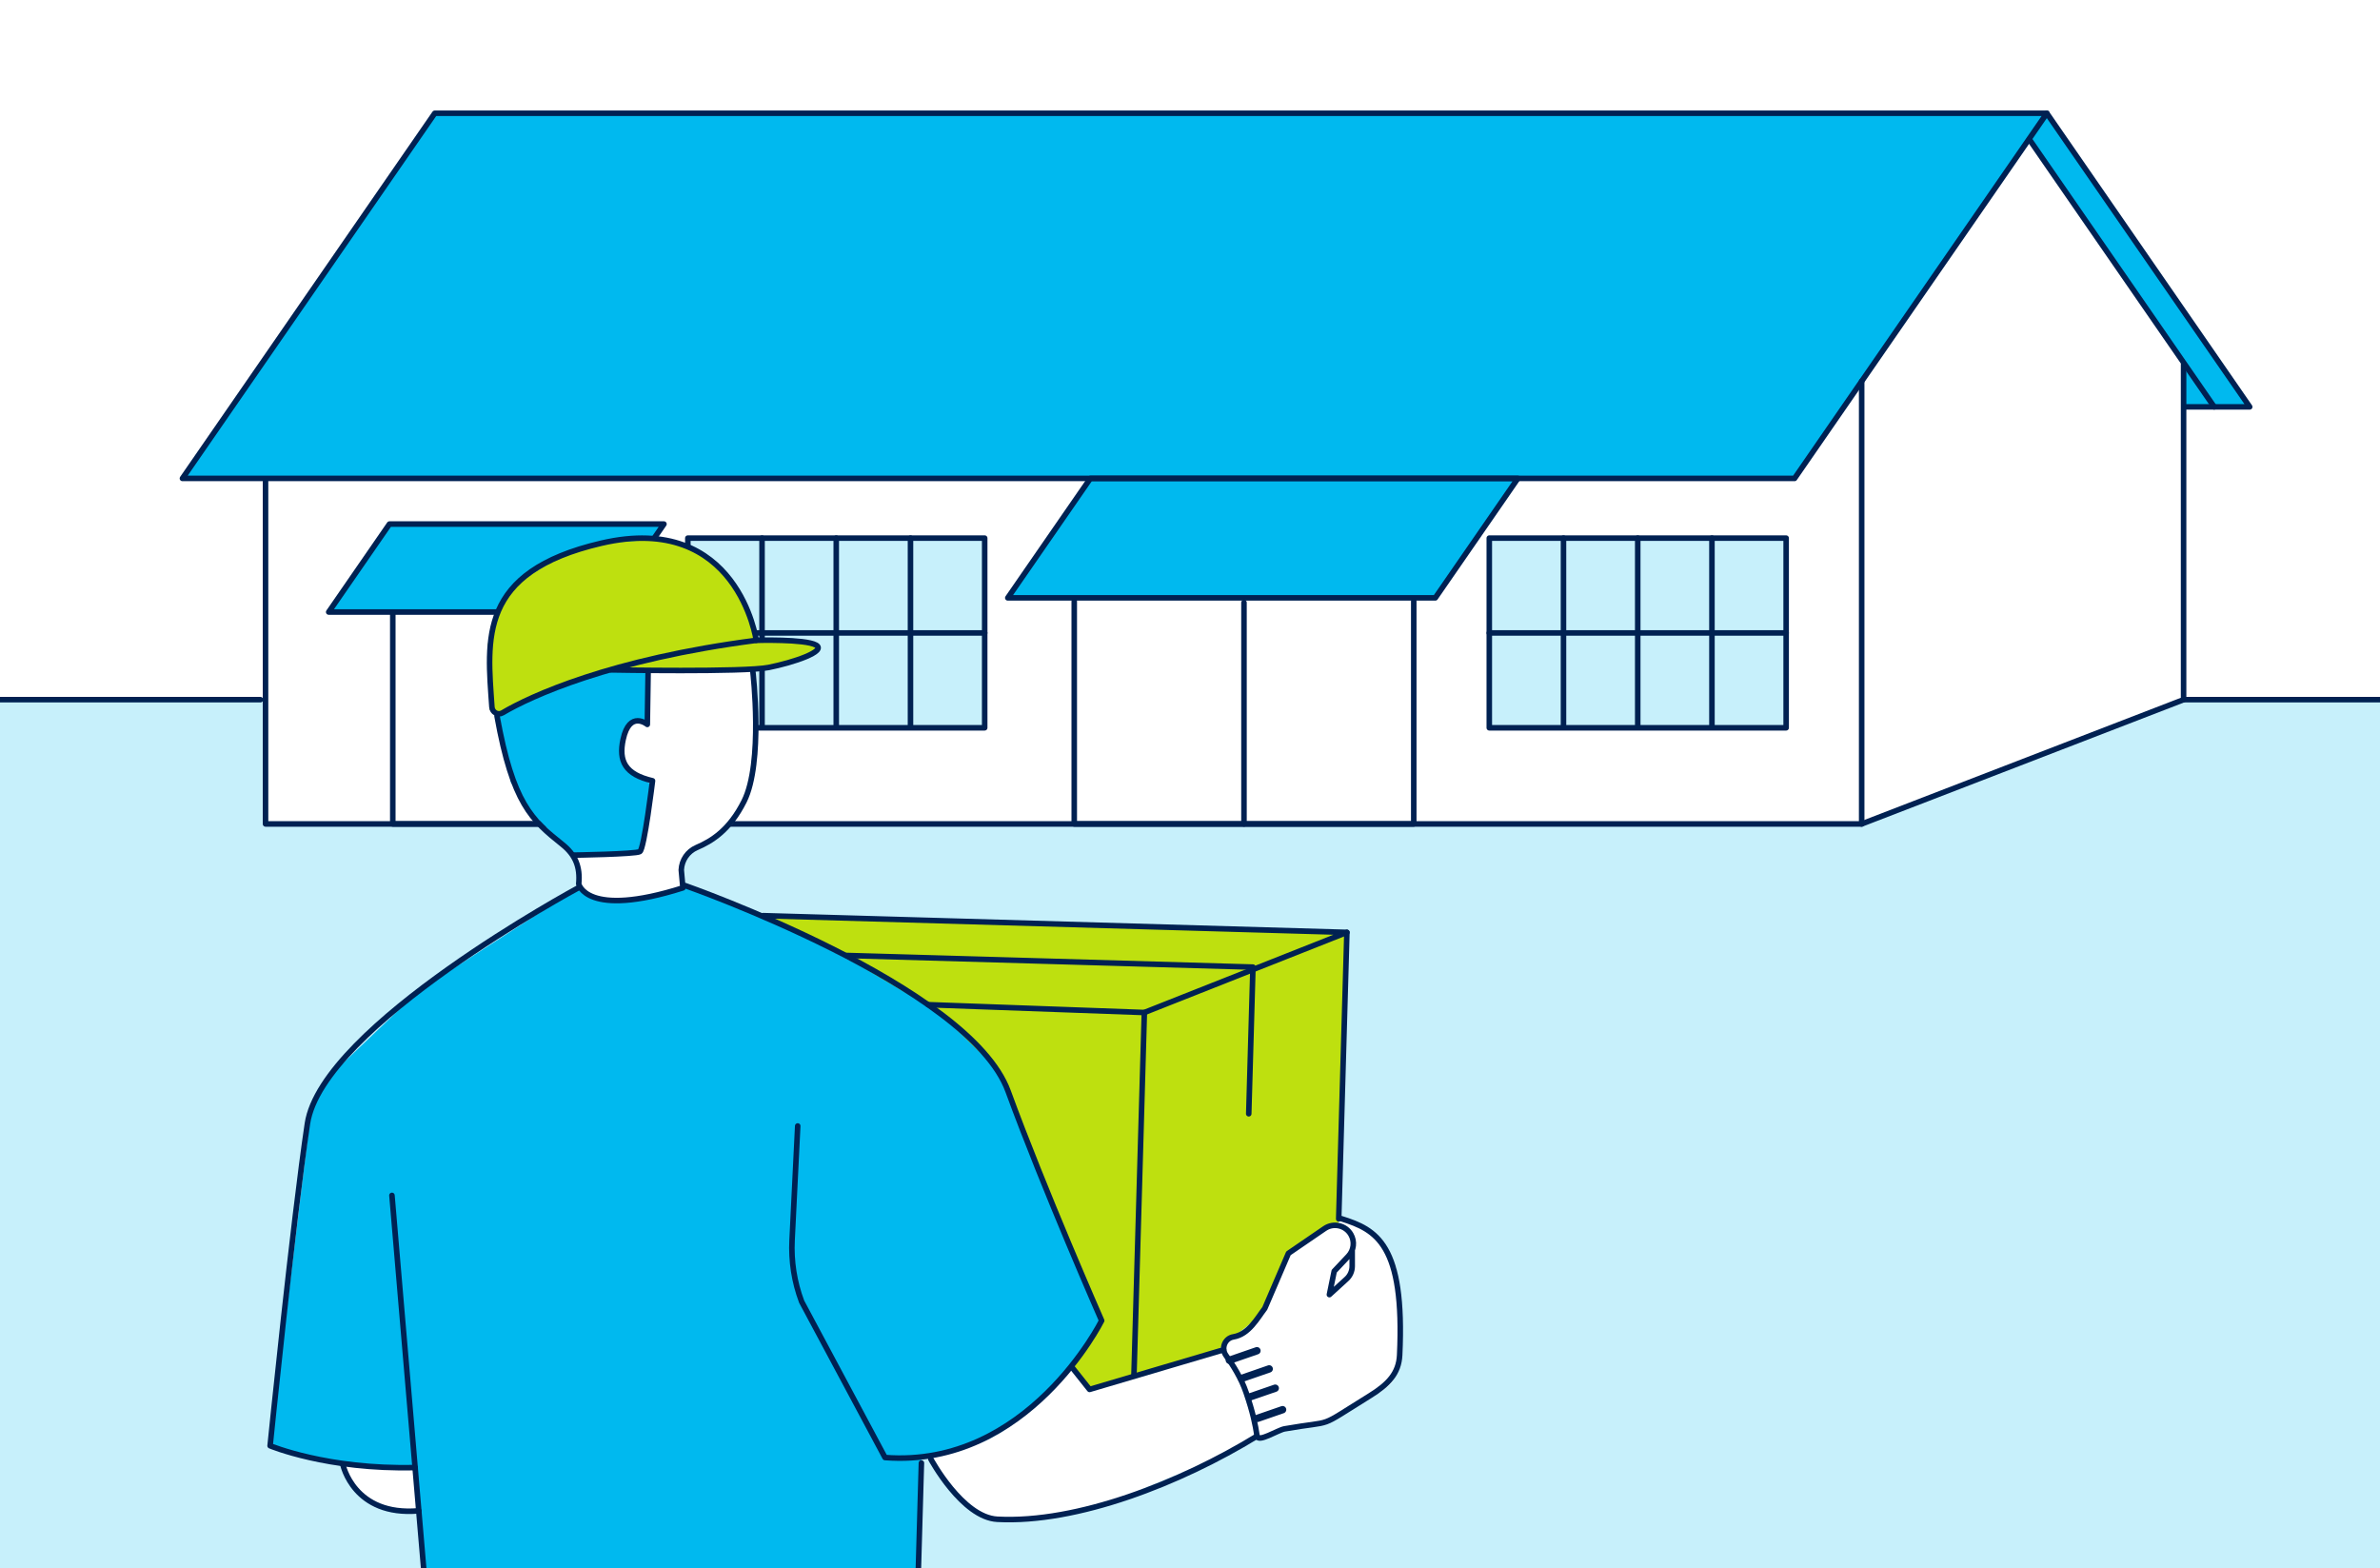 <?xml version="1.0" encoding="UTF-8"?>
<svg id="_レイヤー_2" data-name="レイヤー 2" xmlns="http://www.w3.org/2000/svg" xmlns:xlink="http://www.w3.org/1999/xlink" viewBox="0 0 645 425">
  <rect x="0" y="0" width="645" height="425" fill="#808080" stroke="none"/>
  <defs>
    <style>
      .cls-1 {
        fill: #00b9ef;
      }

      .cls-2 {
        fill: #fff;
      }

      .cls-3 {
        stroke-width: 1.5px;
      }

      .cls-3, .cls-4, .cls-5 {
        fill: none;
      }

      .cls-3, .cls-5 {
        stroke: #002152;
        stroke-linecap: round;
        stroke-linejoin: round;
      }

      .cls-6 {
        fill: #c7f0fb;
      }

      .cls-7 {
        fill: #bee00f;
      }

      .cls-5 {
        stroke-width: 2px;
      }

      .cls-8 {
        clip-path: url(#clippath);
      }
    </style>
    <clipPath id="clippath">
      <rect class="cls-4" width="645" height="425"/>
    </clipPath>
  </defs>
  <g id="contents">
    <g class="cls-8">
      <rect class="cls-2" x="-.86" y="-21.99" width="646.71" height="446.3"/>
      <polygon class="cls-6" points="71.96 189.61 -4.34 189.61 -4.34 434.01 663.31 434.01 663.31 189.61 591.77 189.61 504.36 223.2 71.96 223.42 71.96 189.61"/>
      <line class="cls-3" x1="591.77" y1="189.61" x2="678.06" y2="189.61"/>
      <g>
        <polygon class="cls-2" points="71.96 223.42 71.96 129.7 486.38 129.65 549.97 37.78 591.77 98.74 591.77 189.61 504.36 223.2 71.96 223.42"/>
        <polygon class="cls-1" points="117.41 30.7 49.87 129.7 295.46 129.7 273.36 161.99 389.26 162.02 411.01 129.37 486.38 129.65 549.97 37.78 592.45 99.72 591.77 110.26 609.58 110 554.71 30.7 117.41 30.7"/>
        <polygon class="cls-1" points="105.67 142 88.83 165.86 163.46 165.93 179.94 142 105.67 142"/>
        <rect class="cls-6" x="403.61" y="145.83" width="80.45" height="51.64"/>
        <rect class="cls-6" x="186.41" y="145.83" width="80.26" height="51.16"/>
        <g>
          <polygon class="cls-3" points="554.71 30.7 486.34 129.65 49.44 129.65 117.82 30.7 554.71 30.7"/>
          <polygon class="cls-3" points="179.94 142.02 163.47 165.86 89.08 165.86 105.55 142.02 179.94 142.02"/>
          <polygon class="cls-3" points="411.35 129.65 388.98 162.02 273.12 162.02 295.5 129.65 411.35 129.65"/>
          <polyline class="cls-3" points="554.71 30.7 609.69 110.26 592.17 110.26"/>
          <line class="cls-3" x1="549.97" y1="37.78" x2="600.06" y2="110.26"/>
          <polyline class="cls-3" points="71.96 130.44 71.96 223.29 504.53 223.29 504.53 103.31"/>
          <polyline class="cls-3" points="591.77 98.74 591.77 189.61 504.53 223.29"/>
          <polyline class="cls-3" points="160.52 165.86 160.52 223.29 106.45 223.29 106.45 165.86"/>
          <polyline class="cls-3" points="383.14 162.92 383.14 223.29 291.13 223.29 291.13 162.92"/>
          <rect class="cls-3" x="186.41" y="145.83" width="80.45" height="51.4"/>
          <line class="cls-3" x1="186.41" y1="171.53" x2="266.86" y2="171.53"/>
          <line class="cls-3" x1="206.52" y1="145.83" x2="206.52" y2="196.53"/>
          <line class="cls-3" x1="226.63" y1="145.83" x2="226.63" y2="196.53"/>
          <line class="cls-3" x1="246.75" y1="145.83" x2="246.75" y2="196.53"/>
          <rect class="cls-3" x="403.61" y="145.83" width="80.45" height="51.4"/>
          <line class="cls-3" x1="403.61" y1="171.53" x2="484.06" y2="171.53"/>
          <line class="cls-3" x1="423.72" y1="145.83" x2="423.72" y2="196.53"/>
          <line class="cls-3" x1="443.84" y1="145.83" x2="443.84" y2="196.53"/>
          <line class="cls-3" x1="463.95" y1="145.83" x2="463.95" y2="196.53"/>
        </g>
        <line class="cls-3" x1="337.13" y1="223.29" x2="337.13" y2="163.3"/>
      </g>
      <g>
        <path class="cls-2" d="M204.81,182.14s4.02,38.45-11.1,44.81l-8.07,4.8-.71,5.95.71,2.94-15.24,2.94h-7.26l-5.75-2.94-1.74-7.67,1.01-1.22,17.1-1.09,2.31-18.45-4.27-2.54-2.96-3.82.93-8.15,1.8-1.99,3.23.46.81-1.38.35-12.66h28.88Z"/>
        <path class="cls-7" d="M204.95,173.49s17.71.54,16.79,2.13c-.92,1.59-13.27,5.33-13.27,5.33h-6.8l-34.68.57-31.73,11.92-2.56-1.1-.5-17.74s3.63-12.58,7.82-16.09c4.19-3.51,15.87-10.31,22.67-11.11,6.8-.79,13.37-1.02,13.37-1.02,0,0,4.87.57,5.44.68.57.11,5.55,1.7,5.89,1.93.34.23,4.19,2.38,4.65,2.72.45.34,4.66,4.02,4.66,4.02l4.74,6.64,3.51,11.13Z"/>
        <path class="cls-1" d="M175.93,182.14l-1.15,14.04s-3.79-1.05-4.49.93c-.7,1.98-1.81,4.43-1.81,4.43l.88,5.61,4.98,4.05,2.63,1.66-3.15,17.11-1.93,1.36-16.26.42-12.02-11.95-5.16-7.77-3.21-18.59,17.58-8.02,15.07-4.59,8.04,1.32Z"/>
        <path class="cls-1" d="M156.65,240.64l-43.16,27.88-23.63,22.56-5.53,9.56-11.13,91.53,13.3,3.69,6.43,1.03,19.57.86,3.37,40.77,133.34-1.12v-11.8l.5-30.78,6.06-1.05,12.2-4.59,13.86-8.51,14.64-19.11,2.7-2.85-25.41-61.35-5.07-10.24-20.66-17.68-33.11-17.12-29.29-12.34s-12.16,4.01-16.97,4.07c-4.81.06-9.05-1.49-9.05-1.49l-2.97-1.93Z"/>
        <path class="cls-2" d="M92.92,396.88s4.46,11.13,13.3,12.24c8.84,1.11,7.06-1.83,7.06-1.83l-.79-9.55-19.57-.86Z"/>
        <path class="cls-2" d="M252.27,395.15s7.87,15.11,17.07,16.3c9.19,1.19,27.13-2.51,27.13-2.51l35.13-14.58,9.07-5.95-6.75-19.79-2.03-1.82-2.87-.36-34.01,9.75-5.21-5.94s-14.03,18.4-25.61,21.26c-11.58,2.87-11.93,3.63-11.93,3.63Z"/>
        <path class="cls-2" d="M363.91,330.65l-2.76,1.68-11.41,6.91-3.15,5.79-4.8,11.27-3.79,4.46-4.29,2.02-1.77,1.18-.08.42.02,2.42s5.58,7.62,6.22,11.82c.64,4.19,2.67,11.08,2.67,11.08l3.87-1.17s3.01-.76,3.23-.84,8.12-1.68,8.12-1.68c0,0,6.5-2.43,6.78-2.48s14-6.62,15.09-9.98c1.09-3.36,2.19-12.53,2.19-12.53,0,0-1.43-16.99-1.68-17.58s-4.21-7.15-4.21-7.15l-5.38-4.21-4.89-1.43Z"/>
        <polygon class="cls-7" points="206.79 248.14 365.49 252.67 362.8 331.33 349.74 339.25 341.8 356.31 333.72 362.79 331.87 364.39 329.03 366.45 295.85 376.44 290.86 370.97 292.57 367.34 298.42 357.63 270.76 290.23 254.45 274.39 226.69 257.91 206.79 248.14"/>
        <g>
          <path class="cls-3" d="M204.95,173.53s-4.97-34.95-42-26.32c-33.44,7.8-30.91,26-29.64,44.39.1,1.46,1.65,2.31,2.88,1.57,7.5-4.45,29.18-14.52,68.76-19.64Z"/>
          <path class="cls-3" d="M204.95,173.53s13.14-.4,16.18,1.27c3.05,1.67-6.16,4.76-12.82,6.08-6.66,1.32-42.63.66-42.63.66"/>
          <path class="cls-3" d="M134.7,194.08c4.26,23.66,9.43,28.15,17.71,34.76,3.54,2.83,4.87,6.1,4.43,10.69,0,0,1.95,9.41,28.23,1.08l-.44-4.86c.12-2.67,1.74-5.02,4.15-6.06,4.16-1.79,8.94-4.72,12.87-12.55,5.25-10.48,2.4-35,2.4-35"/>
          <path class="cls-3" d="M175.64,182.55l-.21,13.77s-4.81-3.96-6.55,4.04c-1.28,5.9.52,9.49,7.96,11.23,0,0-2.24,18.51-3.44,19.2s-18.02.95-18.02.95"/>
          <path class="cls-3" d="M156.65,240.64s-69.39,37.4-73.34,63.87c-3.95,26.47-10.11,87.29-10.11,87.29,0,0,15.5,6.51,39.3,5.91"/>
          <path class="cls-3" d="M185.64,239.98s77.01,26.92,87.57,55.76c9.74,26.62,25.35,62.15,25.35,62.15,0,0-19.96,40.06-58.71,37.1l-22.6-42.25c-1.99-5.31-2.87-10.98-2.59-16.65l1.53-30.95"/>
          <polyline class="cls-3" points="206.79 248.14 365.02 252.67 310.13 274.39 251.52 272.27"/>
          <line class="cls-3" x1="365.02" y1="252.67" x2="362.8" y2="330.31"/>
          <line class="cls-3" x1="106.22" y1="323.95" x2="115.87" y2="437.39"/>
          <path class="cls-3" d="M252.27,395.41s8.5,15.8,18.01,16.31c21.6,1.15,49.68-9.85,70.39-22.54"/>
          <path class="cls-3" d="M363.51,330.26c9.52,2.97,17.22,6.92,15.81,36.96-.23,4.92-3.06,7.93-8.02,11-15.07,9.33-8.85,6.48-23.18,9-1.8.32-7.17,3.77-7.44,1.97-.48-3.19-1.13-6.39-2.97-11.81-1.3-3.82-3.53-7.41-5.47-10.08-1.37-1.9-.29-4.63,2.02-5.01,4.19-.68,6.49-5.1,8.51-7.72l6.41-14.92,9.82-6.72c2.38-1.63,5.64-.89,7.09,1.59h0c1.11,1.9.83,4.3-.67,5.9l-3.84,4.08-1.3,6.34,4.64-4.23c.98-.89,1.54-2.16,1.54-3.49v-4.35"/>
          <line class="cls-3" x1="310.13" y1="274.39" x2="307.31" y2="372.71"/>
          <line class="cls-3" x1="249.71" y1="396.47" x2="248.7" y2="431.71"/>
          <polyline class="cls-3" points="331.6 365.79 295.28 376.53 290.49 370.5"/>
          <path class="cls-3" d="M92.92,396.88s2.91,14.11,20.57,12.55"/>
          <polyline class="cls-3" points="229.45 258.93 339.56 262.08 338.42 301.83"/>
          <line class="cls-5" x1="333.17" y1="368.63" x2="340.64" y2="366.05"/>
          <line class="cls-5" x1="336.49" y1="373.55" x2="343.96" y2="370.97"/>
          <line class="cls-5" x1="338.58" y1="378.62" x2="345.6" y2="376.2"/>
          <line class="cls-5" x1="340.79" y1="384.37" x2="347.59" y2="382.02"/>
        </g>
      </g>
      <line class="cls-3" x1="-20.21" y1="189.61" x2="70.58" y2="189.61"/>
    </g>
  </g>
</svg>
